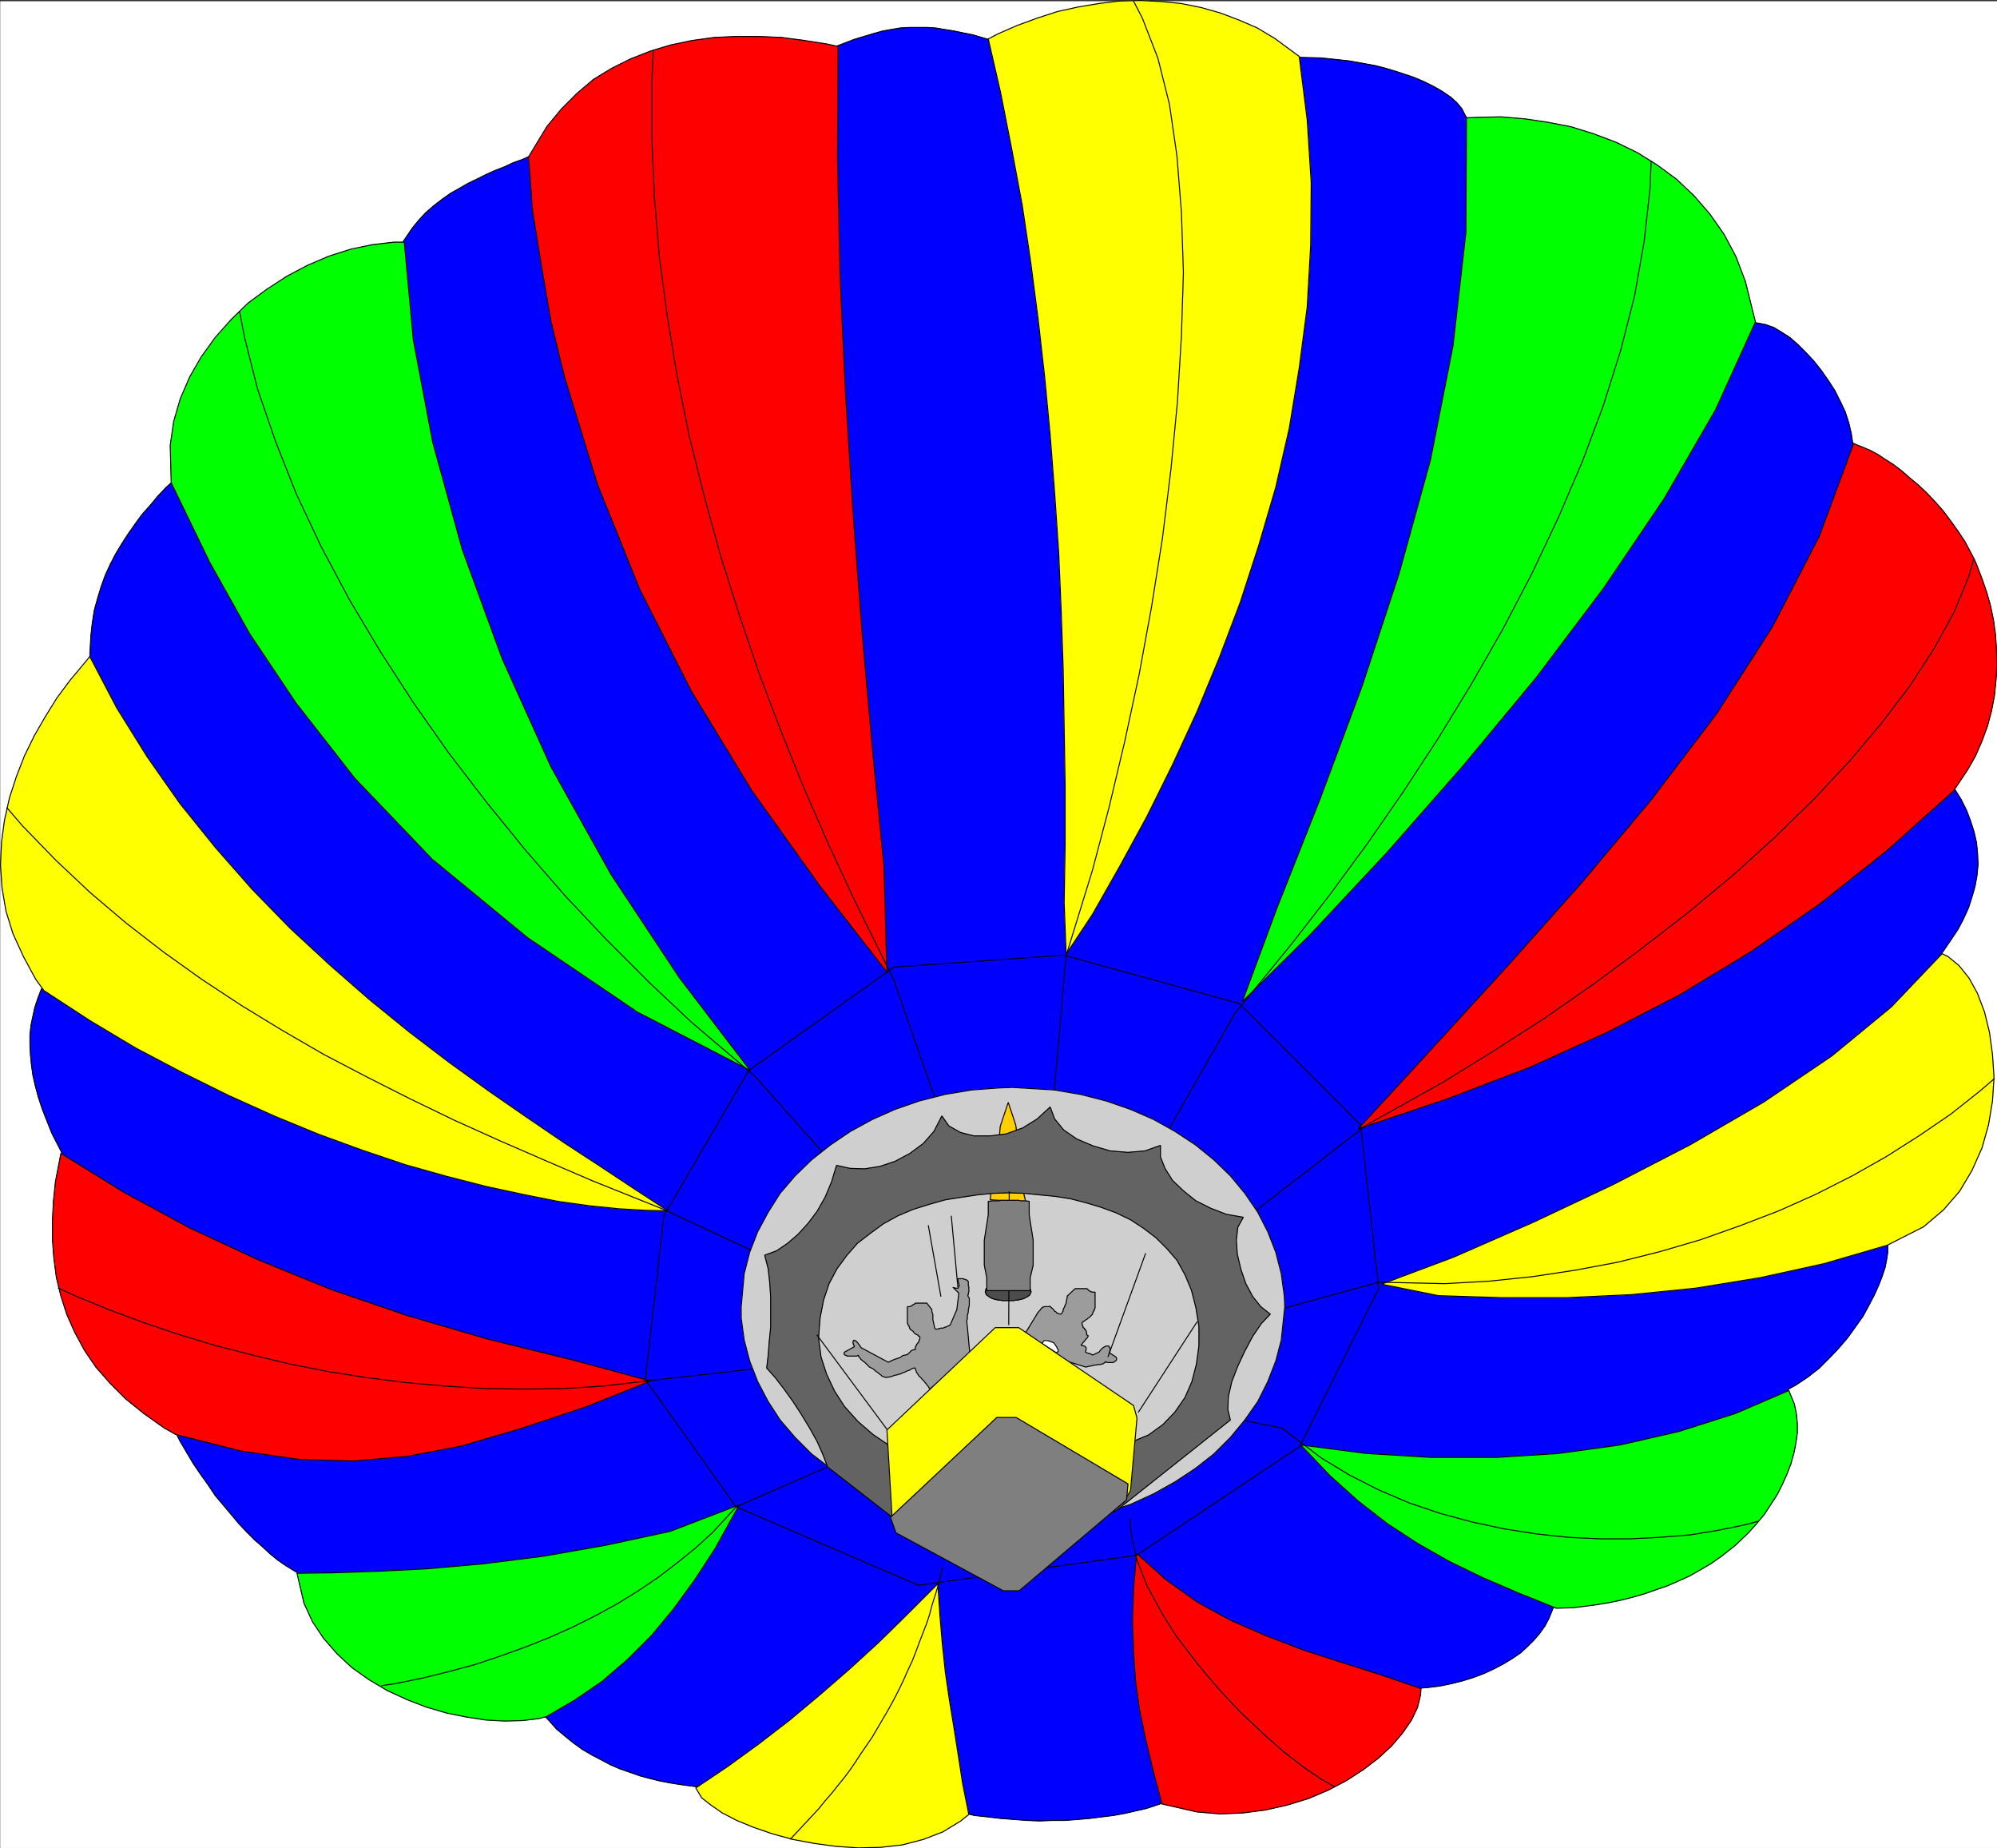 <svg width="3991.953" height="3694.111" viewBox="0 0 2993.965 2770.584" xmlns="http://www.w3.org/2000/svg"><rect x="0" y="0" width="2993.965" height="2770.584" fill="#333333" stroke="none"/><defs><clipPath id="a"><path d="M0 0h2993.219v2768H0Zm0 0"/></clipPath><clipPath id="b"><path d="M0 0h2993.219v2767.77H0Zm0 0"/></clipPath><clipPath id="c"><path d="M2035 662h958.219v1029H2035Zm0 0"/></clipPath><clipPath id="d"><path d="M2034 661h959.219v1030H2034Zm0 0"/></clipPath><clipPath id="e"><path d="M2034 661h959.219v1031H2034Zm0 0"/></clipPath></defs><g clip-path="url(#a)" transform="translate(.746 2.067)"><path style="fill:#fff;fill-opacity:1;fill-rule:nonzero;stroke:none" d="M0 2767.77h2993.219V-1.32H0Zm0 0"/></g><g clip-path="url(#b)" transform="translate(.746 2.067)"><path style="fill:#fff;fill-opacity:1;fill-rule:evenodd;stroke:#fff;stroke-width:.16;stroke-linecap:square;stroke-linejoin:bevel;stroke-miterlimit:10;stroke-opacity:1" d="M0 .5h621V575H0Zm0 0" transform="matrix(4.82 0 0 -4.82 0 2770.18)"/></g><path style="fill:#00f;fill-opacity:1;fill-rule:evenodd;stroke:#00f;stroke-width:.16;stroke-linecap:square;stroke-linejoin:bevel;stroke-miterlimit:10;stroke-opacity:1" d="m125.13 499.85-72.19-75-1.4-1.24-2.64-2.79-2.32-2.8-2.49-2.79-2.17-2.95-2.18-3.11-2.01-3.1-1.87-3.11-1.7-3.26-1.56-3.42-1.24-3.41-1.09-3.57-1.08-3.89-.62-3.88-.47-4.19-.31-6.21-14.28-102.17-.78-1.4-1.09-2.79-.93-2.79-.62-2.8-.62-2.95-.31-2.95v-2.95l.16-3.26.31-3.11.46-3.26.78-3.41.93-3.42 1.24-3.73 1.4-3.57 1.55-3.88 2.95-5.74 35.86-87.89.93-1.86 2.18-3.73 2.02-3.41 2.33-3.42 2.32-3.26 2.18-3.26 2.48-2.95 2.49-2.95 2.32-2.79 2.49-2.64 2.48-2.49 2.49-2.17 2.33-2.18 2.48-2.01 2.48-1.71 3.57-2.18 77.01-44.71 1.24-1.25 2.33-2.64 2.79-2.32 2.49-2.02 2.79-2.02 2.95-1.71 2.95-1.55 2.95-1.56 2.95-1.24 3.11-1.08 3.1-1.09 2.95-.78 3.11-.77 3.26-.62 2.95-.47 4.65-.62 85.08-8.54 1.86-.47 4.19-.46 4.04-.47 4.04-.31 4.03-.31 4.04-.16 4.04.16h3.88l3.88.31 3.73.31 3.72.47 3.73.46 3.41.62 3.42.78 3.41.78 4.66 1.55 80.58 35.87 2.01.15 3.89.47 3.72.77 3.73.94 3.41 1.08 3.26 1.24 2.95 1.4 2.95 1.55 2.8 1.71 2.48 1.71 2.18 2.02 2.01 2.02 1.71 2.02 1.55 2.17 1.25 2.33 1.39 3.41 73.44 68.17 2.01 1.09 3.73 2.48 3.57 2.79 3.11 3.11 2.95 3.11 2.79 3.26 2.33 3.26 2.33 3.26 1.86 3.41 1.71 3.26 1.4 3.11 1.08 2.79.93 2.8.47 2.48.31 2.02v2.64l16.15 89.59 1.24 1.71 2.33 3.42 2.17 3.26 1.71 3.26 1.55 3.41 1.09 3.42.93 3.26.62 3.42.31 3.41-.15 3.42-.32 3.26-.77 3.41-1.09 3.42-1.24 3.26-1.71 3.42-3.1 4.97-30.43 104.18-.16 1.56-.46 3.1-.78 3.26-1.09 3.42-1.55 3.26-1.71 3.41-2.01 3.11-2.18 3.1-2.33 2.95-2.48 2.64-2.48 2.49-2.49 2.17-2.64 1.71-2.33 1.4-2.64.93-3.26.62-89.73 63.82-.47.77-.93 1.87-1.55 1.86-1.86 1.71-2.49 1.71-2.64 1.55-3.1 1.55-3.26 1.4-3.73 1.24-3.88 1.24-4.04 1.09-4.19.78-4.34.77-4.35.47-4.35.46-6.67.16-96.72 5.59-1.71.46-3.11.94-3.1.62-2.95.62-2.95.46-2.8.47-2.64.16h-5.43l-2.79-.16-2.8-.47-2.64-.46-2.79-.78-3.11-.93-3.1-.93-4.82-1.86-95.01-34.01-1.08-.46-2.49-1.09-2.64-.93-2.64-1.25-2.79-1.08-2.8-1.24-2.79-1.4-2.95-1.4-2.64-1.55-2.79-1.55-2.64-1.87-2.64-2.02-2.49-2.17-2.17-2.33-2.02-2.48zm0 0" transform="matrix(4.82 0 0 -4.82 .746 2772.247)"/><path style="fill:none;stroke:#000;stroke-width:.31;stroke-linecap:square;stroke-linejoin:bevel;stroke-miterlimit:10;stroke-opacity:1" d="m125.13 499.85-72.19-75-1.4-1.24-2.64-2.79-2.32-2.8-2.49-2.79-2.17-2.95-2.18-3.11-2.01-3.1-1.87-3.11-1.7-3.26-1.56-3.42-1.24-3.41-1.09-3.57-1.08-3.89-.62-3.88-.47-4.19-.31-6.21-14.28-102.17-.78-1.4-1.09-2.79-.93-2.79-.62-2.8-.62-2.95-.31-2.95v-2.95l.16-3.26.31-3.11.46-3.26.78-3.41.93-3.42 1.24-3.73 1.4-3.57 1.55-3.88 2.95-5.74 35.86-87.89.93-1.86 2.18-3.73 2.02-3.41 2.33-3.42 2.32-3.26 2.18-3.26 2.48-2.95 2.49-2.95 2.32-2.79 2.49-2.64 2.48-2.49 2.49-2.17 2.33-2.18 2.48-2.01 2.48-1.71 3.57-2.18 77.01-44.71 1.24-1.25 2.33-2.64 2.79-2.32 2.49-2.02 2.79-2.02 2.95-1.71 2.95-1.55 2.95-1.56 2.95-1.24 3.11-1.08 3.1-1.09 2.95-.78 3.11-.77 3.26-.62 2.95-.47 4.65-.62 85.08-8.54 1.86-.47 4.19-.46 4.04-.47 4.04-.31 4.03-.31 4.04-.16 4.04.16h3.88l3.88.31 3.73.31 3.72.47 3.73.46 3.41.62 3.42.78 3.41.78 4.66 1.55 80.58 35.87 2.01.15 3.89.47 3.72.77 3.73.94 3.41 1.08 3.26 1.24 2.95 1.4 2.95 1.55 2.8 1.71 2.48 1.71 2.18 2.02 2.01 2.02 1.71 2.02 1.55 2.17 1.25 2.33 1.39 3.41 73.44 68.17 2.01 1.09 3.73 2.48 3.57 2.79 3.11 3.11 2.95 3.11 2.79 3.26 2.33 3.26 2.33 3.26 1.86 3.41 1.71 3.26 1.4 3.11 1.08 2.79.93 2.8.47 2.48.31 2.02v2.64l16.15 89.59 1.24 1.71 2.33 3.42 2.17 3.26 1.71 3.26 1.55 3.41 1.09 3.42.93 3.26.62 3.42.31 3.41-.15 3.42-.32 3.26-.77 3.41-1.09 3.42-1.24 3.26-1.71 3.42-3.1 4.97-30.43 104.18-.16 1.56-.46 3.1-.78 3.26-1.09 3.42-1.55 3.26-1.71 3.41-2.01 3.11-2.18 3.1-2.33 2.95-2.48 2.64-2.48 2.49-2.49 2.17-2.64 1.71-2.33 1.4-2.64.93-3.26.62-89.73 63.82-.47.77-.93 1.87-1.55 1.86-1.86 1.71-2.49 1.71-2.64 1.55-3.1 1.55-3.26 1.4-3.73 1.24-3.88 1.24-4.04 1.09-4.19.78-4.34.77-4.35.47-4.35.46-6.67.16-96.72 5.59-1.71.46-3.11.94-3.1.62-2.95.62-2.95.46-2.8.47-2.64.16h-5.43l-2.79-.16-2.8-.47-2.64-.46-2.79-.78-3.11-.93-3.1-.93-4.82-1.86-95.01-34.01-1.08-.46-2.49-1.09-2.64-.93-2.64-1.25-2.79-1.08-2.8-1.24-2.79-1.4-2.95-1.4-2.64-1.55-2.79-1.55-2.64-1.87-2.64-2.02-2.49-2.17-2.17-2.33-2.02-2.48zm0 0" transform="matrix(4.82 0 0 -4.82 .746 2772.247)"/><path style="fill:red;fill-opacity:1;fill-rule:evenodd;stroke:red;stroke-width:.16;stroke-linecap:square;stroke-linejoin:bevel;stroke-miterlimit:10;stroke-opacity:1" d="m260.51 560.72-3.57.77-6.99 1.09-6.98.93-7.15.31h-6.98l-6.83-.31-6.83-.93-6.68-1.4-6.21-1.86-6.36-2.49-5.9-2.95-5.59-3.41-5.13-4.35-4.81-4.81-4.5-5.44-5.75-9.47 1.25-16.92 2.79-17.24 2.95-17.08 4.19-17.23 10.25-33.39 13.2-32.76 15.99-31.52 18.78-30.9 21.27-29.81 20.8-26.71-.93 33.08-3.57 36.17-3.26 36.8-2.79 36.96-2.33 36.95-1.71 36.8-.78 36.02zm0 0" transform="matrix(4.82 0 0 -4.82 .746 2772.247)"/><path style="fill:none;stroke:#000;stroke-width:.31;stroke-linecap:square;stroke-linejoin:bevel;stroke-miterlimit:10;stroke-opacity:1" d="m260.51 560.72-3.57.77-6.99 1.09-6.98.93-7.15.31h-6.98l-6.83-.31-6.83-.93-6.68-1.4-6.21-1.86-6.36-2.49-5.9-2.95-5.59-3.41-5.13-4.35-4.81-4.81-4.5-5.44-5.75-9.47 1.25-16.92 2.79-17.24 2.95-17.08 4.19-17.23 10.25-33.39 13.2-32.76 15.99-31.52 18.78-30.9 21.27-29.81 20.8-26.71-.93 33.08-3.57 36.17-3.26 36.8-2.79 36.96-2.33 36.95-1.71 36.8-.78 36.02zm0 0" transform="matrix(4.82 0 0 -4.82 .746 2772.247)"/><path style="fill:#0f0;fill-opacity:1;fill-rule:evenodd;stroke:#0f0;stroke-width:.16;stroke-linecap:square;stroke-linejoin:bevel;stroke-miterlimit:10;stroke-opacity:1" d="M125.6 499.85h-3.26l-6.68-.78-6.67-1.39-6.84-2.18-6.52-2.79-6.52-3.42-6.21-4.04-5.9-4.34-5.27-5.13-4.97-5.59-4.35-6.05-3.57-6.21-2.95-6.84-2.02-6.98-1.08-7.46.31-11.64 11.95-24.69 12.42-22.2 14.44-21.59 18.32-23.44 24.06-25.15 29.65-24.38 34.16-23.14 35.09-18.16-22.05 28.88-21.27 32.14-18.63 33.38-15.21 33.69-12.42 34.01-9.16 33.23-6.06 31.98zm0 0" transform="matrix(4.82 0 0 -4.82 .746 2772.247)"/><path style="fill:none;stroke:#000;stroke-width:.31;stroke-linecap:square;stroke-linejoin:bevel;stroke-miterlimit:10;stroke-opacity:1" d="M125.6 499.85h-3.26l-6.68-.78-6.67-1.39-6.84-2.18-6.52-2.79-6.52-3.42-6.21-4.04-5.9-4.34-5.27-5.13-4.97-5.59-4.35-6.05-3.57-6.21-2.95-6.84-2.02-6.98-1.08-7.46.31-11.64 11.95-24.69 12.42-22.2 14.44-21.59 18.32-23.44 24.06-25.15 29.65-24.38 34.16-23.14 35.09-18.16-22.05 28.88-21.27 32.14-18.63 33.38-15.21 33.69-12.42 34.01-9.16 33.23-6.06 31.98zm0 0" transform="matrix(4.82 0 0 -4.82 .746 2772.247)"/><path style="fill:#ff0;fill-opacity:1;fill-rule:evenodd;stroke:#ff0;stroke-width:.16;stroke-linecap:square;stroke-linejoin:bevel;stroke-miterlimit:10;stroke-opacity:1" d="m27.79 370.97 8.38-15.99 9.47-15.21 10.25-14.6 11.02-13.66 11.34-12.89 11.8-12.11 12.26-11.34 12.42-10.87 12.42-10.09 12.42-9.47 12.26-8.85 12.11-8.38 11.65-7.92 11.18-7.3 10.55-6.99 10.25-6.68-7.14.16-8.08.47-9.15.93-9.94 1.39-10.87 2.18-11.49 2.48-12.11 3.11-12.73 3.57-13.35 4.5-13.66 4.97-13.97 5.75-14.13 6.36-14.44 7.14-14.44 7.61-14.28 8.54-14.28 9.32-2.49 3.41-3.88 7.15-3.26 7.14-2.17 6.99-1.24 7.29-.47 6.99.31 7.14.93 6.84 1.55 6.98 2.18 6.68 2.48 6.37 3.11 6.36 3.41 5.9 3.57 5.75 4.04 5.43zm0 0" transform="matrix(4.82 0 0 -4.82 .746 2772.247)"/><path style="fill:none;stroke:#000;stroke-width:.31;stroke-linecap:square;stroke-linejoin:bevel;stroke-miterlimit:10;stroke-opacity:1" d="m27.79 370.97 8.38-15.99 9.47-15.21 10.25-14.6 11.02-13.66 11.34-12.89 11.8-12.11 12.26-11.34 12.42-10.87 12.42-10.09 12.42-9.47 12.26-8.85 12.11-8.38 11.65-7.92 11.18-7.3 10.55-6.99 10.25-6.68-7.14.16-8.08.47-9.15.93-9.94 1.39-10.87 2.18-11.49 2.48-12.11 3.11-12.73 3.57-13.35 4.5-13.66 4.97-13.97 5.75-14.13 6.36-14.44 7.14-14.44 7.61-14.28 8.54-14.28 9.32-2.49 3.41-3.88 7.15-3.26 7.14-2.17 6.99-1.24 7.29-.47 6.99.31 7.14.93 6.84 1.55 6.98 2.18 6.68 2.48 6.37 3.11 6.36 3.41 5.9 3.57 5.75 4.04 5.43zm0 0" transform="matrix(4.82 0 0 -4.82 .746 2772.247)"/><path style="fill:red;fill-opacity:1;fill-rule:evenodd;stroke:red;stroke-width:.16;stroke-linecap:square;stroke-linejoin:bevel;stroke-miterlimit:10;stroke-opacity:1" d="m18.79 216.48 19.56-12.11L59 193.19l21.42-9.94 22.51-9.16 23.6-8.07 24.99-7.3 26.55-6.52 24.07-6.52-19.72-7.92-20.49-6.83-18.48-5.44-17.08-3.26-16.61-1.4-16.92.47-18.16 2.64-20.19 5.12-3.57 2.02-6.36 4.51-5.59 4.5-4.97 4.97-4.35 4.97-3.57 5.27-2.95 5.44-2.48 5.59-1.86 5.74-1.4 5.75-.78 5.9-.46 5.9v5.9l.31 6.05.62 6.06zm0 0" transform="matrix(4.82 0 0 -4.82 .746 2772.247)"/><path style="fill:none;stroke:#000;stroke-width:.31;stroke-linecap:square;stroke-linejoin:bevel;stroke-miterlimit:10;stroke-opacity:1" d="m18.79 216.48 19.56-12.11L59 193.19l21.42-9.94 22.51-9.16 23.6-8.07 24.99-7.3 26.55-6.52 24.07-6.52-19.72-7.92-20.49-6.83-18.48-5.44-17.08-3.26-16.61-1.4-16.92.47-18.16 2.64-20.19 5.12-3.57 2.02-6.36 4.51-5.59 4.5-4.97 4.97-4.35 4.97-3.57 5.27-2.95 5.44-2.48 5.59-1.86 5.74-1.4 5.75-.78 5.9-.46 5.9v5.9l.31 6.05.62 6.06zm0 0" transform="matrix(4.82 0 0 -4.82 .746 2772.247)"/><path style="fill:#0f0;fill-opacity:1;fill-rule:evenodd;stroke:#0f0;stroke-width:.16;stroke-linecap:square;stroke-linejoin:bevel;stroke-miterlimit:10;stroke-opacity:1" d="m92.22 85.9 11.33.15 13.82.47 15.52.78 17.39 1.55 18.48 2.33 19.4 3.41 20.19 4.35 21.42 8.23-7.45-13.51-6.37-9.78-6.67-9.16-6.83-8.23-7.46-7.45-7.76-6.68-8.38-5.74-9.01-5.28-2.33-.63-5.12-.62-5.59-.15-5.74.31-6.06.93-6.21 1.24-6.36 1.87-6.06 2.33-6.05 2.79-5.75 3.42-5.27 3.72-4.66 4.35-4.19 4.81-3.42 5.13-2.64 5.74zm0 0" transform="matrix(4.82 0 0 -4.82 .746 2772.247)"/><path style="fill:none;stroke:#000;stroke-width:.31;stroke-linecap:square;stroke-linejoin:bevel;stroke-miterlimit:10;stroke-opacity:1" d="m92.22 85.9 11.33.15 13.82.47 15.52.78 17.39 1.55 18.48 2.33 19.4 3.41 20.19 4.35 21.42 8.23-7.45-13.51-6.37-9.78-6.67-9.16-6.83-8.23-7.46-7.45-7.76-6.68-8.38-5.74-9.01-5.28-2.33-.63-5.12-.62-5.59-.15-5.74.31-6.06.93-6.21 1.24-6.36 1.87-6.06 2.33-6.05 2.79-5.75 3.42-5.27 3.72-4.66 4.35-4.19 4.81-3.42 5.13-2.64 5.74zm0 0" transform="matrix(4.82 0 0 -4.82 .746 2772.247)"/><path style="fill:#ff0;fill-opacity:1;fill-rule:evenodd;stroke:#ff0;stroke-width:.16;stroke-linecap:square;stroke-linejoin:bevel;stroke-miterlimit:10;stroke-opacity:1" d="m216.26 19.13 9.94 6.68 9.62 6.99 9.48 7.29 9.47 7.92 9.31 8.08 9.16 8.38 9 8.85 9.32 9.32.62-9.63.78-9.16.93-8.69 1.24-8.54 1.4-8.54 1.39-8.86 1.4-9 1.87-9.32-2.49-2.02-5.59-3.41-6.05-2.33-6.52-1.71-6.83-.77-6.84-.16-6.98.47-6.83.93-6.68 1.24-6.21 1.71-5.9 2.02-5.28 2.17-4.5 2.33-3.57 2.48-2.79 2.18zm0 0" transform="matrix(4.82 0 0 -4.82 .746 2772.247)"/><path style="fill:none;stroke:#000;stroke-width:.31;stroke-linecap:square;stroke-linejoin:bevel;stroke-miterlimit:10;stroke-opacity:1" d="m216.26 19.13 9.94 6.68 9.62 6.99 9.48 7.29 9.47 7.92 9.31 8.08 9.16 8.38 9 8.85 9.32 9.32.62-9.63.78-9.16.93-8.69 1.24-8.54 1.4-8.54 1.39-8.86 1.4-9 1.87-9.32-2.49-2.02-5.59-3.41-6.05-2.33-6.52-1.71-6.83-.77-6.84-.16-6.98.47-6.83.93-6.68 1.24-6.21 1.71-5.9 2.02-5.28 2.17-4.5 2.33-3.57 2.48-2.79 2.18zm0 0" transform="matrix(4.82 0 0 -4.82 .746 2772.247)"/><path style="fill:red;fill-opacity:1;fill-rule:evenodd;stroke:red;stroke-width:.16;stroke-linecap:square;stroke-linejoin:bevel;stroke-miterlimit:10;stroke-opacity:1" d="m361.27 14.16-2.8 10.56-2.33 9.78-1.86 9.01-1.24 9.01-.62 9-.31 9.32.31 10.09.93 11.18 9.16-8.23 9.78-6.99 10.25-5.59 11.02-4.81 11.33-4.35 11.96-3.88 12.26-3.88 12.73-4.35-.15-2.02-.94-3.88-1.86-3.88-2.79-4.04-3.42-4.03-4.03-3.73-4.66-3.57-5.28-3.42-5.59-2.95-6.21-2.64-6.52-2.02-6.83-1.55-6.99-.93-7.14-.31-7.3.62zm0 0" transform="matrix(4.82 0 0 -4.82 .746 2772.247)"/><path style="fill:none;stroke:#000;stroke-width:.31;stroke-linecap:square;stroke-linejoin:bevel;stroke-miterlimit:10;stroke-opacity:1" d="m361.27 14.16-2.8 10.56-2.33 9.78-1.86 9.01-1.24 9.01-.62 9-.31 9.32.31 10.09.93 11.18 9.16-8.23 9.78-6.99 10.25-5.59 11.02-4.81 11.33-4.35 11.96-3.88 12.26-3.88 12.73-4.35-.15-2.02-.94-3.88-1.86-3.88-2.79-4.04-3.42-4.03-4.03-3.73-4.66-3.57-5.28-3.42-5.59-2.95-6.21-2.64-6.52-2.02-6.83-1.55-6.99-.93-7.14-.31-7.3.62zm0 0" transform="matrix(4.82 0 0 -4.82 .746 2772.247)"/><path style="fill:#0f0;fill-opacity:1;fill-rule:evenodd;stroke:#0f0;stroke-width:.16;stroke-linecap:square;stroke-linejoin:bevel;stroke-miterlimit:10;stroke-opacity:1" d="m483.91 75.03-11.95 4.81-11.18 4.82-10.24 4.97-9.79 5.58-9.31 6.06-9 6.99-8.85 7.92-9.16 9.62 20.33-2.64 20.34-1.24h20.18l19.41 1.24 19.1 2.64 18.32 4.2 17.54 5.59 16.61 7.14.62-1.56 1.09-2.63.62-2.95.31-3.11v-2.95l-.47-3.26-.62-3.11-.93-3.26-1.24-3.26-1.4-3.1-1.55-3.11-2.02-3.1-2.02-3.11-2.33-2.79-2.48-2.8-4.04-3.88-1.55-1.24-2.95-2.33-3.1-2.18-3.42-2.01-3.26-1.87-3.41-1.55-3.57-1.55-3.58-1.25-3.57-1.24-3.72-1.08-3.73-.94-3.72-.77-3.73-.62-3.57-.47-3.73-.47zm0 0" transform="matrix(4.82 0 0 -4.82 .746 2772.247)"/><path style="fill:none;stroke:#000;stroke-width:.31;stroke-linecap:square;stroke-linejoin:bevel;stroke-miterlimit:10;stroke-opacity:1" d="m483.91 75.03-11.95 4.81-11.18 4.82-10.24 4.97-9.79 5.58-9.31 6.06-9 6.99-8.85 7.92-9.16 9.62 20.33-2.64 20.34-1.24h20.18l19.41 1.24 19.1 2.64 18.32 4.2 17.54 5.59 16.61 7.14.62-1.56 1.09-2.63.62-2.95.31-3.11v-2.95l-.47-3.26-.62-3.11-.93-3.26-1.24-3.26-1.4-3.1-1.55-3.11-2.02-3.1-2.02-3.11-2.33-2.79-2.48-2.8-4.04-3.88-1.55-1.24-2.95-2.33-3.1-2.18-3.42-2.01-3.26-1.87-3.41-1.55-3.57-1.55-3.58-1.25-3.57-1.24-3.72-1.08-3.73-.94-3.72-.77-3.73-.62-3.57-.47-3.73-.47zm0 0" transform="matrix(4.82 0 0 -4.82 .746 2772.247)"/><path style="fill:#ff0;fill-opacity:1;fill-rule:evenodd;stroke:#ff0;stroke-width:.16;stroke-linecap:square;stroke-linejoin:bevel;stroke-miterlimit:10;stroke-opacity:1" d="m586.85 187.91-19.72-5.74-19.87-4.35-20.03-3.26-20.18-2.02-19.88-.93h-20.02l-19.87.62-17.7 3.57 22.35 8.38 24.84 10.87 24.69 11.65 24.06 12.42 22.98 13.35 21.11 14.29 18.48 15.22 15.83 16.61 1.87-.93 3.41-2.8 3.11-3.88 2.64-4.81 2.17-5.75 1.55-6.36.93-6.84.47-7.14-.47-7.3-1.24-7.45-2.02-7.14-3.1-6.99-3.88-6.52-4.97-5.74-6.21-5.28zm0 0" transform="matrix(4.82 0 0 -4.82 .746 2772.247)"/><path style="fill:none;stroke:#000;stroke-width:.31;stroke-linecap:square;stroke-linejoin:bevel;stroke-miterlimit:10;stroke-opacity:1" d="m586.85 187.91-19.72-5.74-19.87-4.35-20.03-3.26-20.18-2.02-19.88-.93h-20.02l-19.87.62-17.7 3.57 22.35 8.38 24.84 10.87 24.69 11.65 24.06 12.42 22.98 13.35 21.11 14.29 18.48 15.22 15.83 16.61 1.87-.93 3.41-2.8 3.11-3.88 2.64-4.81 2.17-5.75 1.55-6.36.93-6.84.47-7.14-.47-7.3-1.24-7.45-2.02-7.14-3.1-6.99-3.88-6.52-4.97-5.74-6.21-5.28zm0 0" transform="matrix(4.82 0 0 -4.82 .746 2772.247)"/><g clip-path="url(#c)" transform="translate(.746 2.067)"><path style="fill:red;fill-opacity:1;fill-rule:evenodd;stroke:none" d="m2928.102 1183.387-100.254 89.847-101.028 80.059-102.523 71.094-106.235 64.347-110.039 56.875-115.968 52.395-123.489 47.14-133.175 44.922 112.257-121.996 112.258-122.714 110.715-124.262 104.785-124.98 97.27-127.973 84.543-131.73 69.601-134.673 51.621-139.246 4.48 2.262 9.74 3.762 10.507 4.48 11.23 5.98 11.184 7.47 12 7.519 12.727 9.687 11.953 10.508 12.722 10.461 12.727 12 12.723 13.45 11.953 13.495 11.234 14.942 11.23 15.715 10.458 15.71 14.218 26.946 3.762 9.012 7.469 19.425 6.75 19.473 5.976 20.965 4.48 21.691 2.99 21.692 1.495 22.46.77 23.184-1.492 22.461-2.266 23.235-4.484 23.183-5.977 22.461-8.242 22.461-9.735 22.414-11.953 20.965zm0 0"/></g><g clip-path="url(#d)" transform="translate(.746 2.067)"><path style="fill:none;stroke:red;stroke-width:.16;stroke-linecap:square;stroke-linejoin:bevel;stroke-miterlimit:10;stroke-opacity:1" d="m607.49 329.21-20.8-18.64-20.96-16.61-21.27-14.75-22.04-13.35-22.83-11.8-24.06-10.87-25.62-9.78-27.63-9.32 23.29 25.31 23.29 25.46 22.97 25.78 21.74 25.93 20.18 26.55 17.54 27.33 14.44 27.94 10.71 28.89.93-.47 2.02-.78 2.18-.93 2.33-1.24 2.32-1.55 2.49-1.56 2.64-2.01 2.48-2.18 2.64-2.17 2.64-2.49 2.64-2.79 2.48-2.8 2.33-3.1 2.33-3.26 2.17-3.26 2.95-5.59.78-1.87 1.55-4.03 1.4-4.04 1.24-4.35.93-4.5.62-4.5.31-4.66.16-4.81-.31-4.66-.47-4.82-.93-4.81-1.24-4.66-1.71-4.66-2.02-4.65-2.48-4.35zm0 0" transform="matrix(4.82 0 0 -4.82 0 2770.18)"/></g><g clip-path="url(#e)" transform="translate(.746 2.067)"><path style="fill:none;stroke:#000;stroke-width:.31;stroke-linecap:square;stroke-linejoin:bevel;stroke-miterlimit:10;stroke-opacity:1" d="m607.49 329.21-20.8-18.64-20.96-16.61-21.27-14.75-22.04-13.35-22.83-11.8-24.06-10.87-25.62-9.78-27.63-9.32 23.29 25.31 23.29 25.46 22.97 25.78 21.74 25.93 20.18 26.55 17.54 27.33 14.44 27.94 10.71 28.89.93-.47 2.02-.78 2.18-.93 2.33-1.24 2.32-1.55 2.49-1.56 2.64-2.01 2.48-2.18 2.64-2.17 2.64-2.49 2.64-2.79 2.48-2.8 2.33-3.1 2.33-3.26 2.17-3.26 2.95-5.59.78-1.87 1.55-4.03 1.4-4.04 1.24-4.35.93-4.5.62-4.5.31-4.66.16-4.81-.31-4.66-.47-4.82-.93-4.81-1.24-4.66-1.71-4.66-2.02-4.65-2.48-4.35zm0 0" transform="matrix(4.82 0 0 -4.82 0 2770.18)"/></g><path style="fill:#0f0;fill-opacity:1;fill-rule:evenodd;stroke:#0f0;stroke-width:.16;stroke-linecap:square;stroke-linejoin:bevel;stroke-miterlimit:10;stroke-opacity:1" d="m545.86 475.01-12.42-27.33-15.99-27.64-18.79-27.79-20.96-27.8-22.66-27.32-23.44-26.71-24.22-25.93-21.12-20.81 10.87 29.35 13.51 34.16 12.88 34.62 11.49 34.94 9.78 35.4 6.99 35.4 4.03 35.4.16 35.56 3.41.16 7.3.15 7.45-.62 7.3-1.09 7.14-1.39 6.99-2.18 6.98-2.64 6.68-3.26 6.21-3.88 5.9-4.35 5.43-5.12 4.97-5.75 4.35-6.21 3.72-6.98 2.95-7.77zm0 0" transform="matrix(4.82 0 0 -4.82 .746 2772.247)"/><path style="fill:none;stroke:#000;stroke-width:.31;stroke-linecap:square;stroke-linejoin:bevel;stroke-miterlimit:10;stroke-opacity:1" d="m545.86 475.01-12.42-27.33-15.99-27.64-18.79-27.79-20.96-27.8-22.66-27.32-23.44-26.71-24.22-25.93-21.12-20.81 10.87 29.35 13.51 34.16 12.88 34.62 11.49 34.94 9.78 35.4 6.99 35.4 4.03 35.4.16 35.56 3.41.16 7.3.15 7.45-.62 7.3-1.09 7.14-1.39 6.99-2.18 6.98-2.64 6.68-3.26 6.21-3.88 5.9-4.35 5.43-5.12 4.97-5.75 4.35-6.21 3.72-6.98 2.95-7.77zm0 0" transform="matrix(4.82 0 0 -4.82 .746 2772.247)"/><path style="fill:#ff0;fill-opacity:1;fill-rule:evenodd;stroke:#ff0;stroke-width:.16;stroke-linecap:square;stroke-linejoin:bevel;stroke-miterlimit:10;stroke-opacity:1" d="m403.96 557.61 2.48-19.72 1.25-19.56-.16-19.41-1.09-19.26-2.48-18.94-3.1-18.79-4.2-18.32-5.27-18.01-5.75-17.7-6.52-17.24-6.99-16.92-7.6-16.46-7.92-15.99-8.38-15.37-8.54-15.06-8.23-12.43-.62 16 .31 18.16v18.17l-.31 18.32-.31 18.32-.62 18.01-.78 18.17-1.24 18.17-1.4 18.16-1.71 18.02-2.02 17.85-2.32 17.86-2.64 17.7-3.26 17.39-3.42 17.39-3.88 16.92 2.95 1.56 6.05 2.64 6.37 2.33 6.21 2.01 6.36 1.4 6.53 1.09 6.36.77 6.52.16 6.37-.31 6.21-.62 6.21-1.24 6.05-1.71 5.75-2.18 5.74-2.48 5.43-3.26zm0 0" transform="matrix(4.82 0 0 -4.82 .746 2772.247)"/><path style="fill:none;stroke:#000;stroke-width:.31;stroke-linecap:square;stroke-linejoin:bevel;stroke-miterlimit:10;stroke-opacity:1" d="m403.96 557.61 2.48-19.72 1.25-19.56-.16-19.41-1.09-19.26-2.48-18.94-3.1-18.79-4.2-18.32-5.27-18.01-5.75-17.7-6.52-17.24-6.99-16.92-7.6-16.46-7.92-15.99-8.38-15.37-8.54-15.06-8.23-12.43-.62 16 .31 18.16v18.17l-.31 18.32-.31 18.32-.62 18.01-.78 18.17-1.24 18.17-1.4 18.16-1.71 18.02-2.02 17.85-2.32 17.86-2.64 17.7-3.26 17.39-3.42 17.39-3.88 16.92 2.95 1.56 6.05 2.64 6.37 2.33 6.21 2.01 6.36 1.4 6.53 1.09 6.36.77 6.52.16 6.37-.31 6.21-.62 6.21-1.24 6.05-1.71 5.75-2.18 5.74-2.48 5.43-3.26zm-200.89 1.86-.47-9v-18.32l.78-18.33 1.55-18.47 2.48-18.64 3.11-18.78 3.73-18.48 4.65-18.63 5.13-18.64 5.74-18.16 6.21-18.32 6.83-18.02 7.14-17.7 7.61-17.39 7.92-17.08 12.26-24.84 15.06-43.16M74.36 478.27l1.56-8.08 4.03-15.99 5.59-16.3 6.52-16.46 7.77-16.46 8.69-16.3 9.63-16.15 10.24-15.84 11.02-15.68 11.8-15.37 12.11-14.91 12.42-14.28 12.89-13.67 13.04-13.04 13.2-12.42 19.71-16.77 25.46-28.57M2.02 323.93l4.81-5.59 10.4-10.72 10.72-10.09 11.17-9.47 11.65-9.01 11.95-8.54 12.27-8.07 12.73-7.76 12.88-7.46 13.35-6.98 13.51-6.83 13.82-6.68 14.13-6.37 14.28-6.21 14.44-6.21 22.04-8.85 31.98-14.91" transform="matrix(4.82 0 0 -4.82 .746 2772.247)"/><path style="fill:none;stroke:#000;stroke-width:.31;stroke-linecap:square;stroke-linejoin:bevel;stroke-miterlimit:10;stroke-opacity:1" d="m228.84 106.55-28.26 39.59 5.75 50.93 26.39 45.19 45.18 32.14 52.78 3.72 54.65-15.06 37.73-37.73 5.59-50.93-24.53-49.06-50.77-33.85-67.85-9.32zm0 0" transform="matrix(4.82 0 0 -4.82 .746 2772.247)"/><path style="fill:none;stroke:#000;stroke-width:.31;stroke-linecap:square;stroke-linejoin:bevel;stroke-miterlimit:10;stroke-opacity:1" d="m18.01 174.56 5.12-2.33 10.56-4.35 10.87-4.04 11.02-3.72 11.33-3.42 11.49-2.95 11.65-2.79 11.79-2.33 11.96-1.87 12.26-1.55 12.11-1.09 12.27-.77 12.42-.16 12.42.16 12.26.77 18.63 2.18 31.98 3.57M118.61 50.96l4.19.62 8.39 1.71 8.22 2.02 8.08 2.17 7.92 2.64 7.76 2.8 7.45 2.95 7.3 3.26 7.14 3.57 6.83 3.73 6.52 4.03 6.21 4.2 5.9 4.5 5.74 4.66 5.28 4.81 7.3 7.92 28.41 12.42M245.76 3.29l2.17 2.33 2.18 2.33 2.17 2.33 2.17 2.33 2.02 2.49 2.02 2.32 1.86 2.33 2.02 2.49 1.87 2.48 1.7 2.49 1.71 2.64 1.71 2.48 1.71 2.48 1.55 2.64 1.55 2.64 1.55 2.64 1.4 2.49 1.4 2.64 1.4 2.79 1.24 2.64 1.24 2.8 1.24 2.64 1.09 2.79 1.09 2.95 1.08 2.8 1.09 2.79.93 2.8.78 2.95.93 2.95.93 2.95 1.4 6.05m58.53 15.06v-2.95l.46-2.95 1.24-5.9 1.09-3.1 1.24-3.11 1.24-3.1 1.71-3.11 1.71-3.1 1.71-3.11 2.02-3.11 2.01-3.26 2.33-2.95 2.33-3.1 2.33-2.95 2.48-2.95 2.49-2.95 2.48-2.8 2.64-2.79 2.64-2.8 2.64-2.48 2.64-2.49 2.64-2.48 2.48-2.17 2.64-2.33 2.49-2.02 2.48-1.86 2.48-1.87 2.33-1.55 2.18-1.55 4.19-2.33m131.81 82.45-4.04-1.09-8.38-1.71-8.54-1.4-9.32-.77-9.31-.47h-9.63l-9.93.47-9.94 1.08-9.94 1.56-10.09 2.17-9.78 2.64-9.62 3.26-9.47 4.04-9.16 4.66-8.7 5.28-12.26 9.31-16.77 3.26m238.31 105.28-4.35-3.73-9-7.14-9.78-6.68-10.25-6.52-10.71-6.06-11.34-5.74-11.48-5.13-12.11-4.65-12.27-4.35-12.73-3.73-13.04-3.26-13.2-2.48-13.35-2.02-13.5-1.4-13.67-.77-20.64.46-33.85-9.32m218.9 234-1.55-5.44-4.5-10.87-6.21-11.33-7.45-11.49-8.85-11.65-10.09-11.95-11.03-11.8-12.11-11.8-13.04-11.8-13.81-11.49-14.44-11.18-14.91-11.03-15.37-10.71-15.68-10.09-15.83-9.79-23.91-13.35-38.97-30.12M513.41 525l-.31-8.23-1.86-16.77-2.95-16.76-4.35-17.08-5.43-17.24-6.52-17.39-7.45-17.39-8.23-17.39-9.01-17.24-9.78-17.08-10.24-16.76-10.87-16.62-11.18-16.15-11.64-15.83-11.8-15.22-17.86-21.89-23.75-41.62m-7.76 356.5 2.79-5.43 4.81-12.42 3.58-14.29 2.32-15.99 1.4-17.54.62-18.79-.62-19.72-1.24-20.5-2.02-20.96-2.64-21.43-3.41-21.42-3.88-21.12-4.51-20.96-4.81-20.19-5.12-19.41-8.23-26.7-4.19-47.67" transform="matrix(4.82 0 0 -4.82 .746 2772.247)"/><path style="fill:#cfcfcf;fill-opacity:1;fill-rule:evenodd;stroke:#cfcfcf;stroke-width:.16;stroke-linecap:square;stroke-linejoin:bevel;stroke-miterlimit:10;stroke-opacity:1" d="M314.85 100.65h4.34l8.54.78 8.23 1.39 7.92 2.02 7.61 2.49 7.14 3.26 6.67 3.72 6.37 4.2 5.74 4.5 5.13 5.12 4.5 5.44 4.03 5.74 3.11 6.21 2.48 6.37 1.71 6.52 1.09 10.4-.16 3.42-.93 6.83-1.71 6.68-2.48 6.36-3.11 6.06-4.03 5.9-4.5 5.43-5.13 4.97-5.74 4.66-6.37 4.19-6.67 3.73-7.14 3.1-7.61 2.64-7.92 2.02-8.23 1.4-12.88.78-4.35-.16-8.38-.62-8.39-1.4-7.91-2.02-7.61-2.64-6.99-3.1-6.83-3.73-6.21-4.19-5.9-4.66-5.12-4.97-4.66-5.43-3.73-5.9-3.26-6.06-2.48-6.36-1.71-6.68-.93-10.25v-3.57l.93-6.83 1.71-6.52 2.48-6.37 3.26-6.21 3.73-5.74 4.66-5.44 5.12-5.12 5.9-4.5 6.21-4.2 6.83-3.72 6.99-3.26 7.61-2.49 7.91-2.02 8.39-1.39zm0 0" transform="matrix(4.82 0 0 -4.82 .746 2772.247)"/><path style="fill:none;stroke:#000;stroke-width:.31;stroke-linecap:square;stroke-linejoin:bevel;stroke-miterlimit:10;stroke-opacity:1" d="M314.85 100.65h4.34l8.54.78 8.23 1.39 7.92 2.02 7.61 2.49 7.14 3.26 6.67 3.72 6.37 4.2 5.74 4.5 5.13 5.12 4.5 5.44 4.03 5.74 3.11 6.21 2.48 6.37 1.71 6.52 1.09 10.4-.16 3.42-.93 6.83-1.71 6.68-2.48 6.36-3.11 6.06-4.03 5.9-4.5 5.43-5.13 4.97-5.74 4.66-6.37 4.19-6.67 3.73-7.14 3.1-7.61 2.64-7.92 2.02-8.23 1.4-12.88.78-4.35-.16-8.38-.62-8.39-1.4-7.91-2.02-7.61-2.64-6.99-3.1-6.83-3.73-6.21-4.19-5.9-4.66-5.12-4.97-4.66-5.43-3.73-5.9-3.26-6.06-2.48-6.36-1.71-6.68-.93-10.25v-3.57l.93-6.83 1.71-6.52 2.48-6.37 3.26-6.21 3.73-5.74 4.66-5.44 5.12-5.12 5.9-4.5 6.21-4.2 6.83-3.72 6.99-3.26 7.61-2.49 7.91-2.02 8.39-1.39zm0 0" transform="matrix(4.82 0 0 -4.82 .746 2772.247)"/><path style="fill:#ffcf00;fill-opacity:1;fill-rule:evenodd;stroke:#ffcf00;stroke-width:.16;stroke-linecap:square;stroke-linejoin:bevel;stroke-miterlimit:10;stroke-opacity:1" d="m313.45 201.73-5.59.31.78 8.54 1.7 7.14.63 7.15 2.48 7.45 2.33-6.99 1.09-8.23.31-8.38 1.7-7.3zm0 0" transform="matrix(4.82 0 0 -4.82 .746 2772.247)"/><path style="fill:none;stroke:#000;stroke-width:.31;stroke-linecap:square;stroke-linejoin:bevel;stroke-miterlimit:10;stroke-opacity:1" d="m313.45 201.73-5.59.31.78 8.54 1.7 7.14.63 7.15 2.48 7.45 2.33-6.99 1.09-8.23.31-8.38 1.7-7.3zm0 0" transform="matrix(4.82 0 0 -4.82 .746 2772.247)"/><path style="fill:#ff9c30;fill-opacity:1;fill-rule:evenodd;stroke:#ff9c30;stroke-width:.16;stroke-linecap:square;stroke-linejoin:bevel;stroke-miterlimit:10;stroke-opacity:1" d="m311.12 207.16.16 2.8.93 5.59 1.71 6.68 1.24-6.21v-4.51l.15-2.33v-1.7zm0 0" transform="matrix(4.82 0 0 -4.82 .746 2772.247)"/><path style="fill:none;stroke:#000;stroke-width:.31;stroke-linecap:square;stroke-linejoin:bevel;stroke-miterlimit:10;stroke-opacity:1" d="m311.12 207.16.16 2.8.93 5.59 1.71 6.68 1.24-6.21v-4.51l.15-2.33v-1.7zm0 0" transform="matrix(4.82 0 0 -4.82 .746 2772.247)"/><path style="fill:#636363;fill-opacity:1;fill-rule:evenodd;stroke:#636363;stroke-width:.16;stroke-linecap:square;stroke-linejoin:bevel;stroke-miterlimit:10;stroke-opacity:1" d="m288.61 94.59-6.21 27.95-5.74 2.95-5.28 3.57-4.66 4.04-4.19 4.66-3.11 4.81-2.48 5.28-1.71 5.28-.78 5.9.47 6.21 1.09 5.59 1.71 5.13 2.48 4.65 3.1 4.2 3.26 3.72 4.04 3.11 4.04 2.95 4.5 2.48 4.81 2.02 4.97 1.55 4.97 1.4 4.97.78 5.12.77 4.97.47 4.66.15 4.65-.15 4.82-.47 4.81-.46 4.97-.78 4.81-1.24 4.66-1.4 4.65-1.71 4.51-2.17 4.03-2.64 3.88-2.95 3.42-3.42 3.1-3.57 2.49-4.5 2.02-4.81 1.39-5.44.94-5.9v-5.9l-.78-5.74-1.4-5.44-2.17-4.97-3.11-4.5-3.72-3.88-4.5-3.26-5.28-2.18-5.44-21.89 36.18 28.73-.78 3.26.16 4.03 1.08 4.66 1.86 4.82 2.18 4.65 2.48 4.66 2.64 3.88 2.8 2.95-2.95 2.33-2.49 3.11-2.17 4.04-1.55 4.5-1.09 4.66-.31 4.34.46 4.04 1.71 3.11-5.28.93-4.81 1.86-4.66 2.33-3.88 3.11-3.41 3.26-2.33 3.72-1.4 3.57v3.58l-4.81-1.71-5.28-.47-5.59.47-5.28 1.55-5.12 2.17-4.04 2.8-2.79 3.41-1.4 3.73-4.04-3.73-4.5-2.79-5.12-1.86-4.97-.62h-5.12l-4.19 1.08-3.57 2.02-2.18 3.11-2.48-4.82-3.26-3.72-4.19-3.11-4.66-2.48-4.66-1.56-4.81-.77-4.5.15-4.2.93-1.55-5.12-2.02-4.81-2.48-4.35-2.8-3.73-3.1-3.41-3.26-2.8-3.42-2.33-3.72-1.39 1.08-4.2.47-4.19.31-4.66v-9.31l-.46-4.66-.32-4.19-.46-3.89 2.64-2.95 2.64-3.41 2.79-3.88 2.64-4.04 2.64-4.35 2.33-4.19 1.86-4.19 1.4-3.73zm0 0" transform="matrix(4.82 0 0 -4.82 .746 2772.247)"/><path style="fill:none;stroke:#000;stroke-width:.31;stroke-linecap:square;stroke-linejoin:bevel;stroke-miterlimit:10;stroke-opacity:1" d="m288.61 94.59-6.21 27.95-5.74 2.95-5.28 3.57-4.66 4.04-4.19 4.66-3.11 4.81-2.48 5.28-1.71 5.28-.78 5.9.47 6.21 1.09 5.59 1.71 5.13 2.48 4.65 3.1 4.2 3.26 3.72 4.04 3.11 4.04 2.95 4.5 2.48 4.81 2.02 4.97 1.55 4.97 1.4 4.97.78 5.12.77 4.97.47 4.66.15 4.65-.15 4.82-.47 4.81-.46 4.97-.78 4.81-1.24 4.66-1.4 4.65-1.71 4.51-2.17 4.03-2.64 3.88-2.95 3.42-3.42 3.1-3.57 2.49-4.5 2.02-4.81 1.39-5.44.94-5.9v-5.9l-.78-5.74-1.4-5.44-2.17-4.97-3.11-4.5-3.72-3.88-4.5-3.26-5.28-2.18-5.44-21.89 36.18 28.73-.78 3.26.16 4.03 1.08 4.66 1.86 4.82 2.18 4.65 2.48 4.66 2.64 3.88 2.8 2.95-2.95 2.33-2.49 3.11-2.17 4.04-1.55 4.5-1.09 4.66-.31 4.34.46 4.04 1.71 3.11-5.28.93-4.81 1.86-4.66 2.33-3.88 3.11-3.41 3.26-2.33 3.72-1.4 3.57v3.58l-4.81-1.71-5.28-.47-5.59.47-5.28 1.55-5.12 2.17-4.04 2.8-2.79 3.41-1.4 3.73-4.04-3.73-4.5-2.79-5.12-1.86-4.97-.62h-5.12l-4.19 1.08-3.57 2.02-2.18 3.11-2.48-4.82-3.26-3.72-4.19-3.11-4.66-2.48-4.66-1.56-4.81-.77-4.5.15-4.2.93-1.55-5.12-2.02-4.81-2.48-4.35-2.8-3.73-3.1-3.41-3.26-2.8-3.42-2.33-3.72-1.39 1.08-4.2.47-4.19.31-4.66v-9.31l-.46-4.66-.32-4.19-.46-3.89 2.64-2.95 2.64-3.41 2.79-3.88 2.64-4.04 2.64-4.35 2.33-4.19 1.86-4.19 1.4-3.73zm27.63 64.91v-24.07m-5.74 21.58v-19.25m-56.51 22.2 21.89-29.5M372.13 164l-18.16-27.95" transform="matrix(4.82 0 0 -4.82 .746 2772.247)"/><path style="fill:#9c9c9c;fill-opacity:1;fill-rule:evenodd;stroke:#9c9c9c;stroke-width:.16;stroke-linecap:square;stroke-linejoin:bevel;stroke-miterlimit:10;stroke-opacity:1" d="M285.66 159.65h-.16l-.15.31-.31.16h-.16l-.15.15-.31.16-.16.15-.15.16-.16.31-.15.15-.31.16-.16.16-.15.15h-.16l-.15.31v.16h-.16v.46l-.15.16-.16.15v.16l-.16.15v.31l-.15.16v5.12h.93l.16.16.15.15h.16l.15.16h.16v.15h.15l.16.16h.15l.16.15.15.16h3.57l1.56-2.02v-.62l.15-.47.16-.46v-1.71l.15-.31V164l.16-.47v-.31l.15-.46v-.31l.16-.31.15-.31h.78l.15.15h.32l.46.16h.62l.47.15.15.16h.31l.31.15.31.16.32.15h.15l.31.31 2.02 4.66.62 5.13-1.86 1.86.15-.16h.31l.16-.15h1.08v.31l.16.15v.16l.16.31-.16.31v.31l-.16.47-.15.93h1.71l.15-.16h.31l.16-.15h.31l.15-.16.16-.15h.15l.16-.31v-1.25l.16-.31v-1.7l-.16-.31v-.47l-.16-.16v-.15l.16-.31.31-.47v-2.17l-.15-.78-.16-.62v-.62l-.16-.78-.15-.46v-1.09l-.16-.46V164l.16-1.24.78-8.54-12.42-11.03-.16.16-.15.31-.16.31-.31.31-.31.47-.31.31-.31.46-.31.31-.47.47-.31.46-.46.32-.32.46-.31.47-.31.46-.15.47-.31.93v-.16h-.47l-.31-.15-.46-.16-.31-.31-.63-.15-.31-.16-.62-.31-.46-.15-.47-.16-.46-.31h-.47l-.31-.15-.47-.16h-.31l-.46-.15-.78-.31-.62-.16h-.47l-.46-.16-.47.16h-.31l-.31.16-.31.15-.31.31-.46.31-.32.31-.46.31-.62.47-.47.46-1.24.63-1.24 1.24-.31.31-.31.15-.47.47-.31.15-.15.31-.16.16-.15.16-.16.15v.16l-.16.15v.31l-.15-.15-.47-.16h-2.95l-.15.16-.47.15-.15.16-.16.15v.31l.16.31 3.1 1.71-.15.31-.16.31-.15.47v.46l.15.31.16.16.15-.16h.31l.16-.15.62-.62.15-.31.32-.31.46-.78 8.38-4.5h.32l.15.15.47.16.15.15.47.16.31.15.46.16.47.15.46.16.47.16.31.15.31.31.31.16.47.15h.46l.16.16h.31l.15.15.16.16.16.15.15.16.16.15.15.16.16.15.15.16.31.15h.16l.31.16h.46v.93l.31.31v.31l.16.16.15.15.16.16v.15h.15l.16.31v.31l.16.16v.31l.15.16v.46l-.15.16v.15zm0 0" transform="matrix(4.82 0 0 -4.82 .746 2772.247)"/><path style="fill:none;stroke:#000;stroke-width:.31;stroke-linecap:square;stroke-linejoin:bevel;stroke-miterlimit:10;stroke-opacity:1" d="M285.66 159.65h-.16l-.15.31-.31.16h-.16l-.15.15-.31.16-.16.15-.15.16-.16.31-.15.15-.31.16-.16.16-.15.15h-.16l-.15.31v.16h-.16v.46l-.15.16-.16.15v.16l-.16.15v.31l-.15.16v5.12h.93l.16.16.15.15h.16l.15.16h.16v.15h.15l.16.16h.15l.16.15.15.16h3.57l1.56-2.02v-.62l.15-.47.16-.46v-1.71l.15-.31V164l.16-.47v-.31l.15-.46v-.31l.16-.31.15-.31h.78l.15.15h.32l.46.16h.62l.47.15.15.16h.31l.31.15.31.16.32.15h.15l.31.31 2.02 4.66.62 5.13-1.86 1.86.15-.16h.31l.16-.15h1.08v.31l.16.15v.16l.16.31-.16.31v.31l-.16.47-.15.93h1.71l.15-.16h.31l.16-.15h.31l.15-.16.16-.15h.15l.16-.31v-1.25l.16-.31v-1.7l-.16-.31v-.47l-.16-.16v-.15l.16-.31.31-.47v-2.17l-.15-.78-.16-.62v-.62l-.16-.78-.15-.46v-1.09l-.16-.46V164l.16-1.24.78-8.54-12.42-11.03-.16.16-.15.31-.16.31-.31.31-.31.47-.31.31-.31.46-.31.31-.47.47-.31.46-.46.32-.32.46-.31.47-.31.46-.15.47-.31.93v-.16h-.47l-.31-.15-.46-.16-.31-.31-.63-.15-.31-.16-.62-.31-.46-.15-.47-.16-.46-.31h-.47l-.31-.15-.47-.16h-.31l-.46-.15-.78-.31-.62-.16h-.47l-.46-.16-.47.16h-.31l-.31.16-.31.15-.31.31-.46.31-.32.31-.46.31-.62.47-.47.46-1.24.63-1.24 1.24-.31.31-.31.15-.47.47-.31.15-.15.31-.16.16-.15.16-.16.15v.16l-.16.15v.31l-.15-.15-.47-.16h-2.95l-.15.16-.47.15-.15.16-.16.15v.31l.16.31 3.1 1.71-.15.31-.16.31-.15.47v.46l.15.31.16.16.15-.16h.31l.16-.15.62-.62.15-.31.32-.31.46-.78 8.38-4.5h.32l.15.15.47.16.15.15.47.16.31.15.46.16.47.15.46.16.47.16.31.15.31.31.31.16.47.15h.46l.16.16h.31l.15.15.16.16.16.15.15.16.16.15.15.16.16.15.15.16.31.15h.16l.31.16h.46v.93l.31.31v.31l.16.16.15.15.16.16v.15h.15l.16.31v.31l.16.16v.31l.15.16v.46l-.15.16v.15zm0 0" transform="matrix(4.82 0 0 -4.82 .746 2772.247)"/><path style="fill:#9c9c9c;fill-opacity:1;fill-rule:evenodd;stroke:#9c9c9c;stroke-width:.16;stroke-linecap:square;stroke-linejoin:bevel;stroke-miterlimit:10;stroke-opacity:1" d="M336.74 164.15h.15l.16.16.15.16.31.15.16.16.31.15.15.16.16.15.31.16.16.15.15.16.16.15.15.16.16.15.15.16.16.15v.31l.15.16v.31h.16v.31h.15v.16l.16.15v.31l.15.16v4.97h-.93l-.31.15h-.15l-.16.16h-.15l-.16.15-.15.16h-.16v.15l-.16.16-.15.15h-3.73l-2.48-2.33v-.62l-.16-.46v-.31l-.15-.31v-.47l-.16-.31-.15-.31-.16-.47-.15-.31-.16-.31-.15-.31v-.46l-.16-.16-.15-.31-.31-.47h-.47l-.15.16h-.32l-.15.15h-.31v.16l-.16.15-.15.16h-.16l-.15.16-.16.15-.15.31-1.24 1.09-.16-.16h-1.55l-.16-.15h-.31l-.15-.16-.16-.15-.15-.16-.16-.15-.15-.31-.63-.63-3.88-6.36 2.33-2.02 10.87-6.99 5.43-1.7h.16l.62.15.47.16h.46l.62.15.47.16h.46l.47.15h.93l.31.16h.31l.31.15.16.16.31.15.15.31.16-.15.46-.16h1.71l.31.16.16.15.31.16.15.15.16.16v.62l-.16.31-2.17 1.4.16.15.15.47v.78l-.15.15-.16.31v.16h-.93l-.31-.16-.31-.15-.47-.31-.31-.32-.31-.31-.46-.62-2.02-.93-.31.16-.16.15h-.15l-.16.16h-.46l-.16.15h-.16l-.46.16-.16.15v.31l.16.31v.78l-.47.47h-.15l-.47.15h-.31l-.15.16.15.15.16.16.15.31.62.62.16.31.62.62.15.31.16.16v.31l-.31.15-.16.16v.77l-.15.16v.31l-.16.16v.15h-.31v.31l-.15.16h-.16l-.15.15v.31l-.16.16v.31l-.15.15v.62l.15.16zm0 0" transform="matrix(4.82 0 0 -4.82 .746 2772.247)"/><path style="fill:none;stroke:#000;stroke-width:.31;stroke-linecap:square;stroke-linejoin:bevel;stroke-miterlimit:10;stroke-opacity:1" d="M336.74 164.15h.15l.16.16.15.16.31.15.16.16.31.15.15.16.16.15.31.16.16.15.15.16.16.15.15.16.16.15.15.16.16.15v.31l.15.16v.31h.16v.31h.15v.16l.16.15v.31l.15.16v4.97h-.93l-.31.15h-.15l-.16.16h-.15l-.16.15-.15.16h-.16v.15l-.16.16-.15.15h-3.73l-2.48-2.33v-.62l-.16-.46v-.31l-.15-.31v-.47l-.16-.31-.15-.31-.16-.47-.15-.31-.16-.31-.15-.31v-.46l-.16-.16-.15-.31-.31-.47h-.47l-.15.16h-.32l-.15.15h-.31v.16l-.16.15-.15.16h-.16l-.15.16-.16.15-.15.31-1.24 1.09-.16-.16h-1.55l-.16-.15h-.31l-.15-.16-.16-.15-.15-.16-.16-.15-.15-.31-.63-.63-3.88-6.36 2.33-2.02 10.87-6.99 5.43-1.7h.16l.62.15.47.16h.46l.62.15.47.16h.46l.47.15h.93l.31.16h.31l.31.15.16.16.31.15.15.31.16-.15.46-.16h1.71l.31.16.16.15.31.16.15.15.16.16v.62l-.16.31-2.17 1.4.16.15.15.47v.78l-.15.15-.16.31v.16h-.93l-.31-.16-.31-.15-.47-.31-.31-.32-.31-.31-.46-.62-2.02-.93-.31.16-.16.15h-.15l-.16.16h-.46l-.16.15h-.16l-.46.16-.16.15v.31l.16.31v.78l-.47.47h-.15l-.47.15h-.31l-.15.16.15.15.16.16.15.31.62.62.16.31.62.62.15.31.16.16v.31l-.31.15-.16.16v.77l-.15.16v.31l-.16.16v.15h-.31v.31l-.15.16h-.16l-.15.15v.31l-.16.16v.31l-.15.15v.62l.15.16zm0 0" transform="matrix(4.82 0 0 -4.82 .746 2772.247)"/><path style="fill:#fff;fill-opacity:1;fill-rule:evenodd;stroke:#fff;stroke-width:.16;stroke-linecap:square;stroke-linejoin:bevel;stroke-miterlimit:10;stroke-opacity:1" d="m324.01 157.32 4.34-2.79h.16l.15.15h.16l.15.16v.62l-.15.15-.16.32-.15.31v.15l-.31.31-.16.31-.15.16-.31.46h-.16l-.31.16h-.15l-.31.15-.31.16h-.31l-.32.15h-1.08l-.16-.15-.15-.16-.16-.31zm0 0" transform="matrix(4.82 0 0 -4.82 .746 2772.247)"/><path style="fill:none;stroke:#000;stroke-width:.31;stroke-linecap:square;stroke-linejoin:bevel;stroke-miterlimit:10;stroke-opacity:1" d="m324.01 157.32 4.34-2.79h.16l.15.15h.16l.15.16v.62l-.15.15-.16.32-.15.31v.15l-.31.31-.16.31-.15.16-.31.46h-.16l-.31.16h-.15l-.31.15-.31.16h-.31l-.32.15h-1.08l-.16-.15-.15-.16-.16-.31zm0 0" transform="matrix(4.82 0 0 -4.82 .746 2772.247)"/><path style="fill:#4c4c4c;fill-opacity:1;fill-rule:evenodd;stroke:#4c4c4c;stroke-width:.16;stroke-linecap:square;stroke-linejoin:bevel;stroke-miterlimit:10;stroke-opacity:1" d="M313.45 170.68h1.71l.62.15h.62l.62.16.62.15.62.16.31.15.47.31.46.16.32.31.31.15.15.47.16.16.15.46-.15.16v.31l-.16.31-.15.31-.31.31-.32.15-.46.31-.47.16-.31.31-.62.16-.62.15-.62.16-.62.15h-.62l-.62.16h-2.18l-.77-.16h-.62l-.63-.15-.62-.16-.62-.15-.46-.16-.47-.31-.46-.16-.31-.31-.32-.15-.31-.31-.31-.31v-.31l-.15-.47v-.15l.15-.31v-.16l.31-.47.31-.15.32-.31.31-.16.46-.31.47-.15.46-.16.62-.15.62-.16h.63l.62-.15zm0 0" transform="matrix(4.82 0 0 -4.82 .746 2772.247)"/><path style="fill:none;stroke:#000;stroke-width:.31;stroke-linecap:square;stroke-linejoin:bevel;stroke-miterlimit:10;stroke-opacity:1" d="M313.45 170.68h1.71l.62.15h.62l.62.16.62.15.62.16.31.15.47.31.46.16.32.31.31.15.15.47.16.16.15.46-.15.16v.31l-.16.31-.15.31-.31.31-.32.15-.46.31-.47.16-.31.31-.62.16-.62.15-.62.16-.62.15h-.62l-.62.16h-2.18l-.77-.16h-.62l-.63-.15-.62-.16-.62-.15-.46-.16-.47-.31-.46-.16-.31-.31-.32-.15-.31-.31-.31-.31v-.31l-.15-.47v-.15l.15-.31v-.16l.31-.47.31-.15.32-.31.31-.16.46-.31.47-.15.46-.16.62-.15.62-.16h.63l.62-.15zm.31 33.85-.15-41.31m-17.86 33.7 2.02-21.9m-9.16 18.95 3.88-21.9m63.65 13.2-11.64-31.98" transform="matrix(4.82 0 0 -4.82 .746 2772.247)"/><path style="fill:#7f7f7f;fill-opacity:1;fill-rule:evenodd;stroke:#7f7f7f;stroke-width:.16;stroke-linecap:square;stroke-linejoin:bevel;stroke-miterlimit:10;stroke-opacity:1" d="M307.24 201.57h.31l1.09.16h1.86l.78.16h5.43l.62-.16h1.4l1.24-.16v-4.19l1.24-7.92v-7.76l-.93-3.88v-4.04h-13.51v4.04l-.77 3.88v7.76l1.24 7.92zm0 0" transform="matrix(4.82 0 0 -4.82 .746 2772.247)"/><path style="fill:none;stroke:#000;stroke-width:.31;stroke-linecap:square;stroke-linejoin:bevel;stroke-miterlimit:10;stroke-opacity:1" d="M307.24 201.57h.31l1.09.16h1.86l.78.16h5.43l.62-.16h1.4l1.24-.16v-4.19l1.24-7.92v-7.76l-.93-3.88v-4.04h-13.51v4.04l-.77 3.88v7.76l1.24 7.92zm0 0" transform="matrix(4.82 0 0 -4.82 .746 2772.247)"/><path style="fill:#ff0;fill-opacity:1;fill-rule:evenodd;stroke:#ff0;stroke-width:.16;stroke-linecap:square;stroke-linejoin:bevel;stroke-miterlimit:10;stroke-opacity:1" d="M316.71 162.29h-7.3l-33.69-31.83 1.71-28.88 1.09-2.33 34-6.05 36.79 14.59 2.18 3.88 2.01 22.52-1.08 3.88zm0 0" transform="matrix(4.82 0 0 -4.82 .746 2772.247)"/><path style="fill:none;stroke:#000;stroke-width:.31;stroke-linecap:square;stroke-linejoin:bevel;stroke-miterlimit:10;stroke-opacity:1" d="M316.71 162.29h-7.3l-33.69-31.83 1.71-28.88 1.09-2.33 34-6.05 36.79 14.59 2.18 3.88 2.01 22.52-1.08 3.88zm0 0" transform="matrix(4.82 0 0 -4.82 .746 2772.247)"/><path style="fill:#7f7f7f;fill-opacity:1;fill-rule:evenodd;stroke:#7f7f7f;stroke-width:.16;stroke-linecap:square;stroke-linejoin:bevel;stroke-miterlimit:10;stroke-opacity:1" d="m276.81 103.29 1.71-4.81 33.38-18.02h4.97l33.37 28.26.47 4.97-34.78 20.65h-6.05zm0 0" transform="matrix(4.82 0 0 -4.82 .746 2772.247)"/><path style="fill:none;stroke:#000;stroke-width:.31;stroke-linecap:square;stroke-linejoin:bevel;stroke-miterlimit:10;stroke-opacity:1" d="m276.81 103.29 1.71-4.81 33.38-18.02h4.97l33.37 28.26.47 4.97-34.78 20.65h-6.05zm0 0" transform="matrix(4.82 0 0 -4.82 .746 2772.247)"/></svg>
